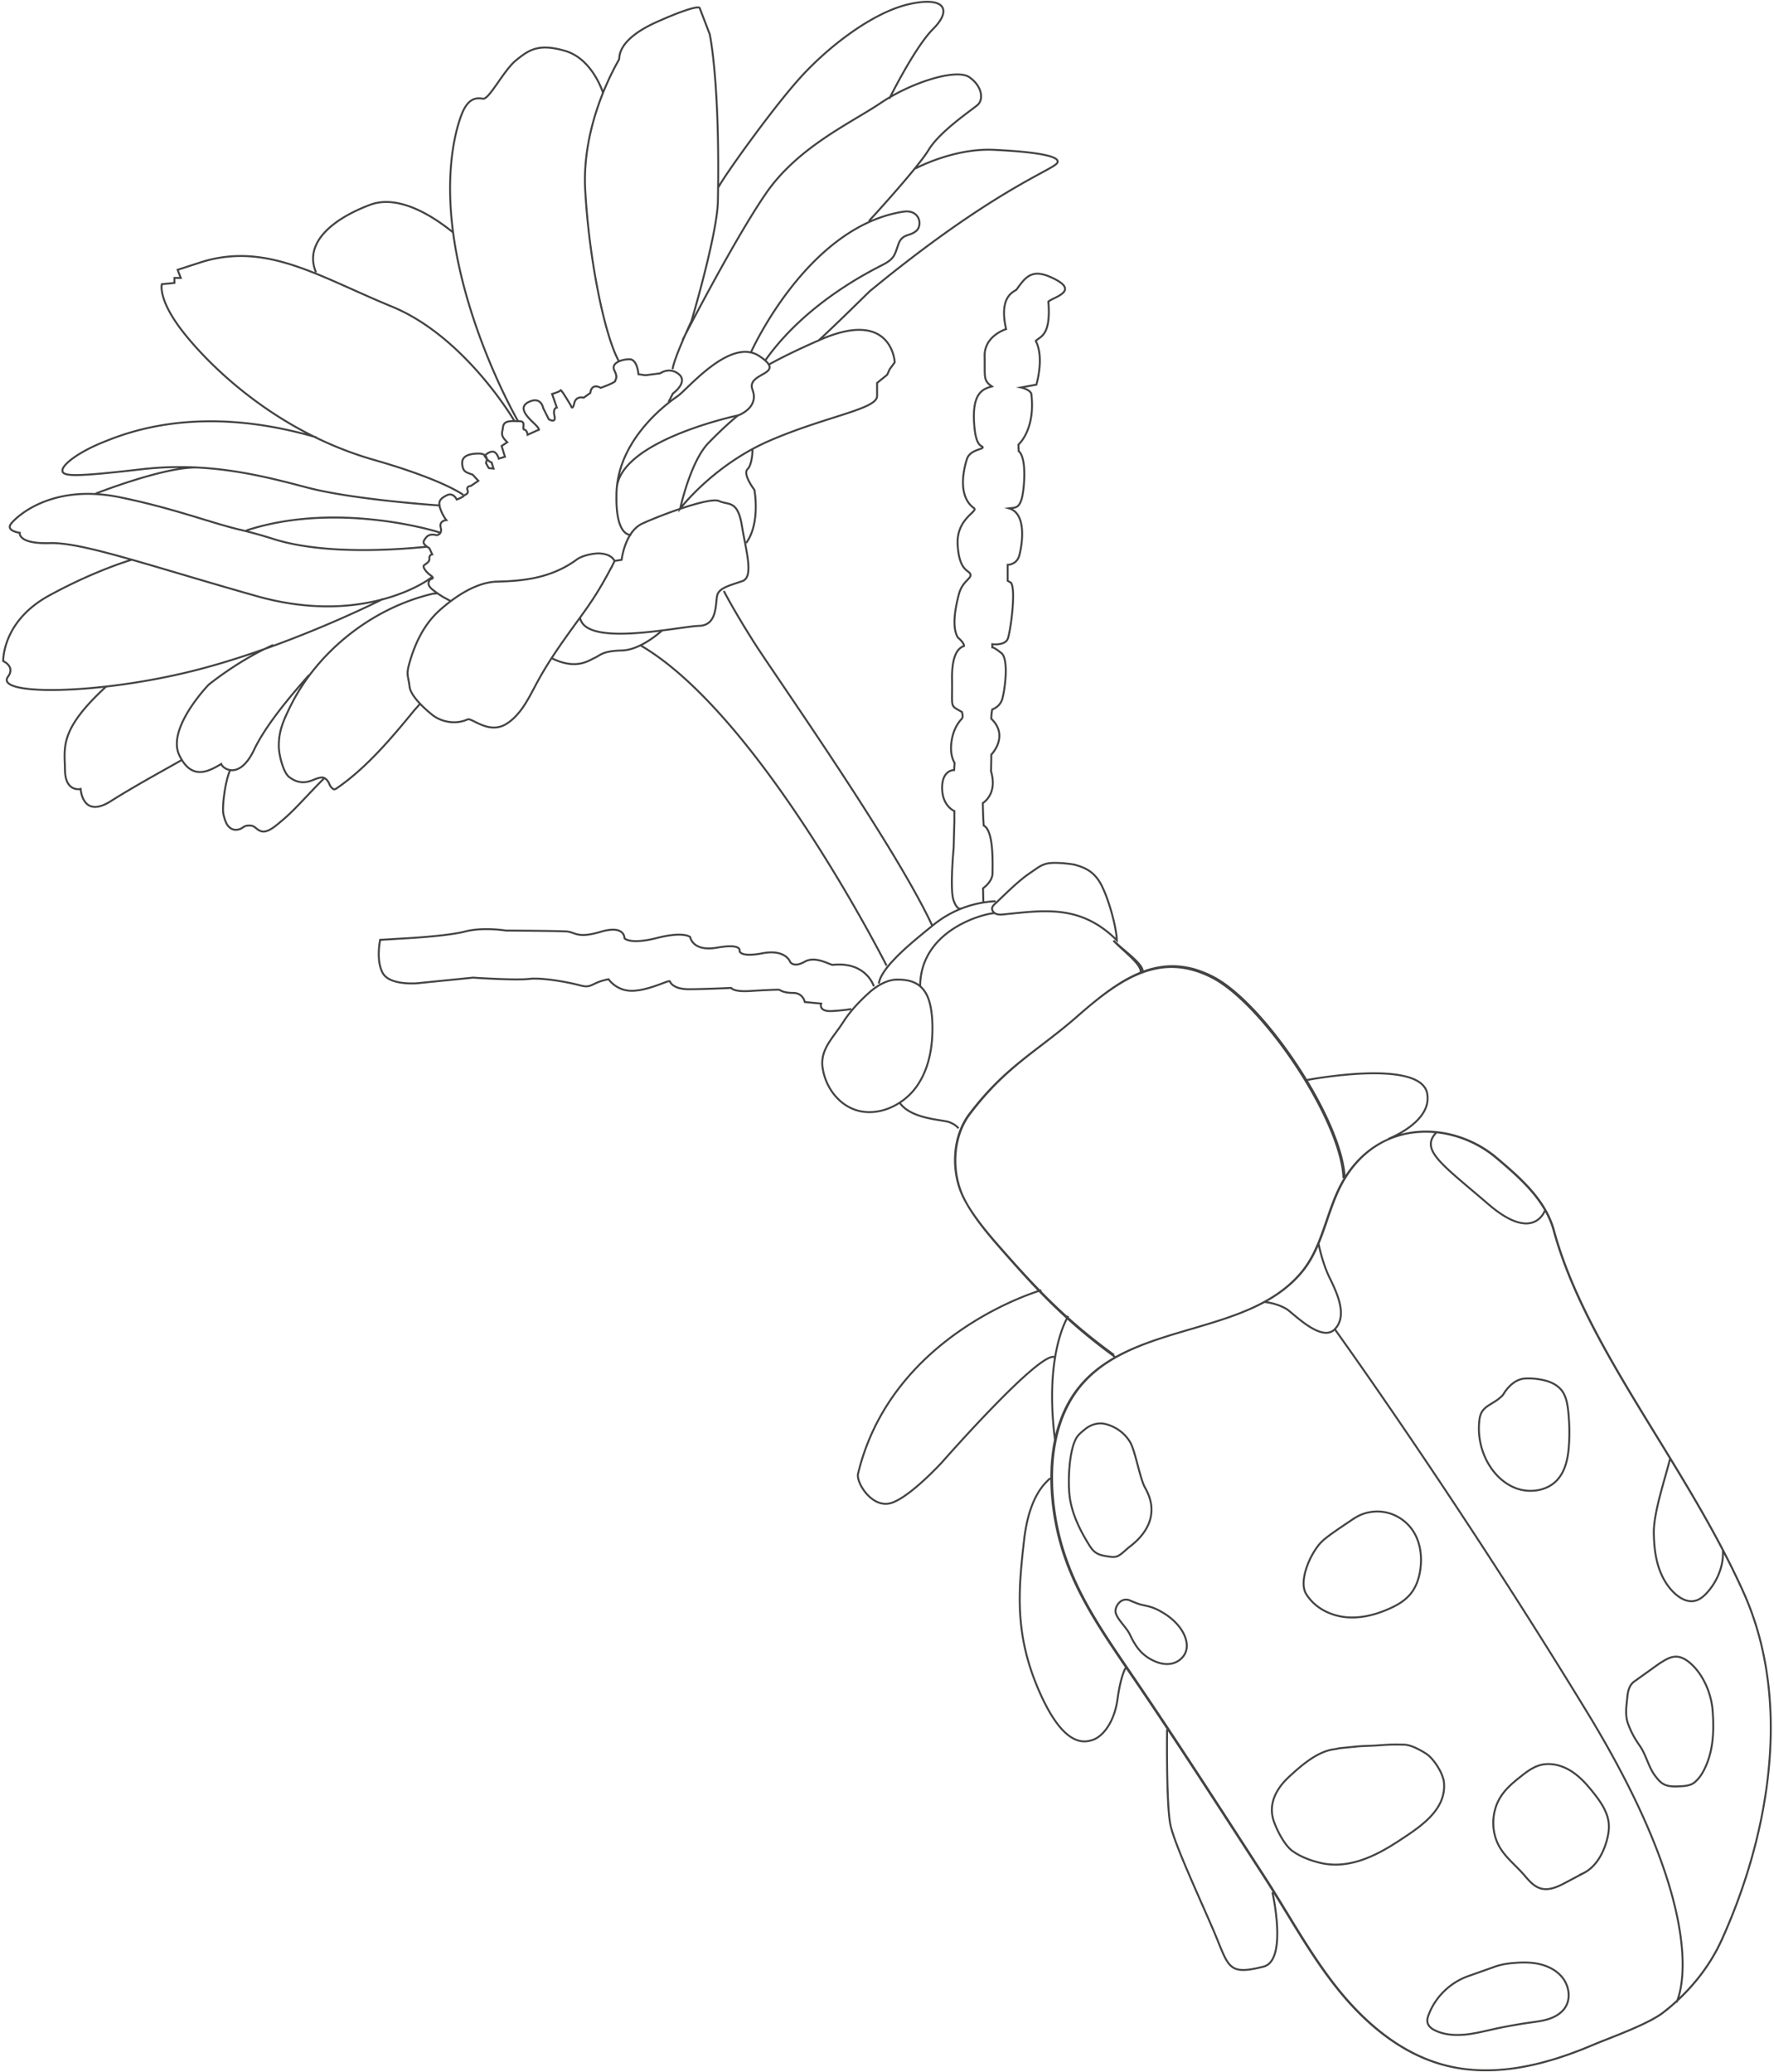<svg xmlns="http://www.w3.org/2000/svg" aria-hidden="true" viewBox="0 0 548 640" fill="none"><path d="M321.67 398.553s-46.151 13.158-56.612 56.687c-.655 2.742 4.33 10.853 10.227 9.056 5.874-1.821 15.727-12.605 15.727-12.605S322.49 415.789 326 419.407m4-12.854s-7.681 11.548-4.003 39m-51.998-147S235.028 221.159 198 199.449m25.595-16.896s2.916 5.754 9.303 15.841S276.197 260.658 288 285.99m127.403 78.115c-.58-17.817-24.774-54.188-40.71-62.371s-28.16.162-41.591 11.963c-12.549 11.04-22.152 15.443-33.495 30.425-4.848 6.407-5.637 15.673-3.015 23.256 2.064 6.039 7.84 12.953 12.038 17.771 10.485 11.962 19.81 22.403 35.746 33.974M206.52 124.188l1.323-2.604s4.801-3.481 1.902-5.947c-2.923-2.466-5.823-.3-5.823-.3l-4.523.577-2.18-.3s-.302-4.633-2.761-4.633-5.822 1.153-4.662 3.48.278 2.605.278 3.181-4.523 2.167-4.523 2.167-2.76-1.729-3.201 1.59l-2.041 1.452s-2.343-.714-2.923 1.729c-.58 2.466-1.021.738-1.021.738s-3.062-5.21-3.201-4.772-2.621 1.153-2.621 1.153l1.461 4.195s-1.322.138-.719 2.604c.58 2.467-1.763 1.014-1.763 1.014l-1.739-3.48s-.58-3.48-4.083-2.028-1.74 3.918 1.021 6.523c2.76 2.604 1.461 2.328 1.461 2.328l-3.201 1.452s-.139-1.452-1.021-1.591c-.881-.138.743-2.604-1.461-2.604s-4.802-.438-5.103 1.728-.882 2.605 1.299 4.772l-1.74 1.152 1.021 3.342-1.902.576s-.58-2.166-1.902-2.166-2.482 1.313-2.482 1.313 1.02 1.729 2.18 2.029l.58 1.89-1.461-.138-.882-1.591s1.461-3.042-2.621-2.904c-4.083.138-4.964 1.59-4.663 3.619.279 2.028 1.16 2.166 3.202 2.904l1.739 1.89-2.319 1.59s-1.462 0-1.021 1.314-.881 1.314-1.16 1.729c-.278.438-2.18 1.152-2.18 1.152s-1.021-2.328-3.062-1.314c-2.041 1.015-2.761 1.89-2.041 4.057.719 2.167 1.902 3.619 1.902 3.619s-2.343.138-1.74 2.328c.58 2.166-1.322 2.328-1.322 2.328s-2.042-.738-3.201.714-1.16 1.89 1.02 3.319l.882 1.89s-1.021.138-.882 1.314c.139 1.152-1.461 1.729-1.739 2.167-.302.437.579 1.89 2.18 3.042s-.441 1.014-.441 1.452-1.16 1.314 1.322 3.181c2.482 1.89 3.781 2.466 3.781 2.466l1.601.876m-83.043 48.887c-.185.3-13.221 7.237-22.06 12.838-8.837 5.601-9.324-3.757-9.324-3.757s-4.755 1.153-4.848-5.877c-.093-7.053-1.856-12.355 12.735-25.769m-3.225-59.605s21.828-8.597 31.733-8.021m74.761 11.709s-26.815-1.729-41.382-5.601c-14.567-3.849-30.712-7.906-50.916-5.601-20.204 2.328-24.495 2.328-24.495.392s5.243-5.785 12.433-8.689c7.191-2.905 29.738-12.17 66.063-1.545m88.471-106.509s-3.201-10.418-11.668-12.884c-8.443-2.467-11.366-.139-15.17 2.904-3.781 3.042-8.304 12.17-10.207 11.87-1.902-.3-4.523-.438-6.564 4.771-2.041 5.21-6.565 21.297-.719 47.504 5.822 26.207 18.209 47.504 18.209 47.504m122.615-78.205s11.807-6.362 24.194-5.785c12.387.576 21.433 1.89 19.531 4.194s-20.412 8.69-57.851 39.53c0 0-11.506 11.34-15.75 15.166m0 0c22.755-10.234 23.521 6.753 23.521 6.753l-1.555 2.121-.788 1.728-3.109 2.513v4.056c0 4.057-15.541 6.177-33.031 13.714s-27.789 21.044-27.789 21.044 3.108-14.475 8.745-20.283c5.637-5.785 9.139-8.505 9.139-8.505s-36.72 7.721-37.508 22.795c-.766 15.074 4.477 14.106 4.477 14.106m57.898-60.042s-8.56 3.665-15.148 7.329m36.998-82.008s7.864-15.927 13.547-21.574 3.943-10.141-7.284-7.675-25.353 13.184-34.539 23.602-23.614 30.84-24.495 33.006m46.462 10.441s14.962-16.226 18.464-22.011c3.503-5.786 13.408-12.355 15.147-13.899s1.555-5.6-2.528-8.505c-4.082-2.904-18.255 1.729-27.395 7.906-9.139 6.177-25.446 13.506-35.374 27.797-9.905 14.29-25.841 45.383-25.841 45.383m21.179 3.688s17.374-38.722 47.018-43.263c5.057-.76 6.031 4.241 3.897 5.993-2.134 1.729-4.268.76-5.451 4.057-1.16 3.273-1.16 4.448-4.848 6.361-3.688 1.936-23.521 11.594-36.14 29.341m-4.082 27.728s0 4.541-1.554 6.085c-1.554 1.545 2.134 6.362 2.134 6.362s1.948 10.234-2.529 16.411m-40.686 5.554 2.204-.345s.974-8.69 6.402-11.202c5.451-2.512 20.784-8.298 23.707-6.961 2.922 1.36 5.706-.415 7.028 7.56 1.322 8.021 3.758 15.904.162 17.172-3.549 1.244-6.611 1.936-7.585 3.872s.441 9.773-5.776 9.957-35.258 6.753-36.789-2.581m48.805-62.417s6.611-2.305 4.477-7.906 11.088-4.448 2.134-10.418c-8.931-5.993-22.153 10.234-25.261 12.354-3.108 2.121-18.696 13.415-18.905 30.402m.835-41.027c-4.477-7.906-9.325-31.67-10.484-53.105-1.16-21.436 10.299-39.783 10.484-40.359s-.788-5.993 11.854-11.594c12.618-5.6 13.013-4.24 13.013-4.24l3.108 8.113s3.224 14.544 2.528 51.56c-.185 10.234-8.165 37.063-8.165 37.063s-5.451 11.594-5.822 14.867m-67.779-42.272c-.58-.185-14.405-12.746-25.679-8.505S93.717 74.863 97.614 84.129m61.192 45.752s-15.147-25.884-37.694-35.15-38.483-19.89-58.478-13.898l-7.77 2.512.973 2.513H53.89v1.544l-3.897.392s-1.16 4.056 5.057 12.746c6.216 8.689 27.371 32.038 60.426 41.511 21.573 6.177 27.604 10.81 27.604 10.81m-24.751 32.153s-29.297 14.913-59.034 22.312c-29.738 7.376-61.053 7.514-56.831 1.728C4.806 205.874 1 204.237 1 204.237S.561 191.975 15.128 184s25.794-11.155 25.794-11.155m35.143-8.967c28.276-9.265 59.173.438 59.173.438l.58.185m-3.827 4.379c-26.166 2.582-40.617-.184-47.344-2.328-3.526-1.106-7.051-2.12-10.647-2.95-8.745-2.051-20.482-6.638-37.137-10.026-20.691-4.195-31.477 5.785-33.38 8.113-1.902 2.328 2.622 2.904 2.622 2.904s-.72 3.48 9.325 3.181c10.044-.3 30.595 6.961 63.836 16.365s53.05-5.071 53.05-5.071l1.09-.761m-37.95 30.171c-.278.576-12.247 13.184-16.91 23.026-4.662 9.842-9.904 5.785-10.206 4.495-3.502 2.028-9.046 5.508-12.967-2.743-3.943-8.252 9.047-21.712 9.047-21.712s9.186-7.537 19.972-12.308m15.634 41.28c-5.497 5.509-9.185 9.934-13.222 13.23-1.647 1.36-4.198 3.711-6.216 2.997-1.578-.553-1.74-1.683-3.41-1.729-2.412-.069-1.972 1.268-4.407 1.314-1.09 0-2.088-.715-2.645-1.66-.556-.922-1.136-2.835-1.206-3.918-.185-3.112.858-10.303 2.297-13.092m63.882-54.372-1.461.138c-18.604 4.379-35.653 17.817-44.004 34.896-2.134 4.379-3.595 7.583-3.502 12.447.046 2.351 1.322 7.836 3.2 9.265 2.25 1.729 4.5 2.052 7.122 1.014.951-.368 1.925-.806 2.946-.875 1.021-.07 1.949 1.037 2.32 1.982.348.922 1.02 1.521 1.322 1.636.301.139.649-.069.928-.253 9.139-6.246 16.933-15.466 23.915-24.017l1.949-2.19m74.645-22.542s-6.402 6.016-12.387 6.154c-5.984.139-6.564 1.452-8.443 2.305s-5.683 3.757-13.106.138m182.349 97.169c1.038-2.306-5.681-6.758-8.892-10m-74.059 14.148s-2.274-7.689-12.619-6.653c-.974.092-5.335-2.901-8.745-.967s-4.477.092-4.477.092-1.368-4.051-8.559-2.693-7.098-.783-7.098-.783.789-2.302-6.889-.967c-7.678 1.359-8.35-3.268-8.35-3.268s-1.949-1.842-10.299.299c-8.351 2.118-9.998.092-9.998.092s.186-4.236-7.283-2.026c-7.492 2.21-7.771.092-10.694-.092-2.922-.184-18.649-.276-18.649-.276s-7.005-1.151-12.526.276c-5.544 1.45-18.371 2.118-18.371 2.118l-7.956.483s-1.369 6.262.789 10.221c2.134 3.959 10.693 3.177 10.693 3.177l17.188-1.727s13.013.875 17.304.392c4.268-.484 12.34 1.059 15.936 2.025 3.618.967 3.201-.874 8.652-1.933 0 0 2.528 3.867 7.77 3.568 5.243-.3 10.972-3.476 11.181-2.901.185.576 1.368 2.417 5.822 2.417s13.105-.391 13.105-.391.673 1.243 5.544.967c4.848-.299 9.047-.484 9.325-.391.302.092 1.16.966 4.268.966s3.595 2.809 3.595 2.809l5.057.483s-.974 2.601 3.503 2.302c4.476-.276 5.799-.644 5.799-.644m40.801-32.918-.093-4.351s2.923-2.026 2.923-4.627.487-13.121-2.714-14.756c-.186-1.933-.278-6.952-.278-6.952s4.662-2.693 2.528-9.829c.093-2.67.093-5.133.093-5.133s5.613-5.709 0-11.073c0-1.841.301-2.9.301-2.9s2.227-.668 3.016-2.993c.788-2.325 2.319-12.914-.395-14.548-2.041-1.635-2.621-1.635-2.621-1.635v-.966s4.083.552 4.848-1.842c.882-2.693 2.529-15.331.882-17.173l-.975-.575v-4.926s2.807 0 3.596-2.901 2.528-12.914-3.201-14.548c2.319-.299 4.105.414 4.662-8.103.534-8.333-1.647-9.553-1.647-9.553l-.092-2.026s5.335-4.535 3.989-15.722c-.487-1.359-3.201-1.934-3.201-1.934l4.755-.875s2.529-8.287-.185-13.489c1.368-1.45 4.755-1.543 3.897-12.155 1.461-1.358 9.324-3.084 2.226-6.836s-9.092-1.036-12.038 3.084c-.487.668-5.66 1.68-3.248 12.247 0 0-6.773 2.025-6.634 8.379.14 6.353-.51 7.458 2.25 9.323-2.551.736-5.891 1.726-5.543 10.405.371 8.678 2.482 7.665 2.69 8.379.209.713-3.92.69-4.871 3.683-.533 1.657-3.41 11.095 2.181 15.124 1.461 1.059-5.544 3.176-5.034 11.417s3.572 7.666 3.943 9.047c.372 1.381-2.482 2.026-3.572 6.146-1.09 4.121-2.25 10.198-.301 13.375 0 0 1.902 1.519 1.902 2.601-.812.368-3.851 1.151-3.712 10.336.14 9.185-.811 7.803 3.062 10.059.441 1.658.07 1.819 0 2.026-.069.207-3.085 2.693-3.363 8.679-.139 3.245 1.09 4.995 1.09 4.995l-.139 2.233s-3.711-.138-3.711 5.501 3.78 7.159 3.78 7.159v3.315s-.208 7.597-.208 7.873-1.23 12.799-.07 16.275 2.412 2.601 2.412 2.601m10.601-2.21c-8.397.438-14.869 3.729-19.577 7.62-5.034 4.143-15.681 12.384-16.493 17.817m24.611 44.727s-.765-1.151-2.922-1.934c-2.134-.782-12.062-.92-15.426-6.238m29.482-58.263c-1.02-.322-22.824 4.029-22.987 22.537m76.291 229.584s-.302 23.645 1.066 29.636c1.368 5.992 7.954 20.165 13.009 31.849s4.267 14.726 15.746 11.776c7.49-1.935 2.713-22.976 2.713-22.976m-68.663-127.971c-.14.714-6.308 3.848-8.047 19.196s-3.061 28.807 4.522 46.345c7.583 17.514 13.844 16.362 16.766 15.348s6.562-5.208 7.583-12.606c1.02-7.374 2.481-9.564 2.481-9.564m81.209-163.484s13.681-5.231 11.942-14.058c-2.133-10.9-37.404-4.056-37.404-4.056M532.19 478.75c.371 4.75-1.645 9.638-4.819 13.188-1.136 1.268-2.526 2.421-4.217 2.652-1.946.276-3.869-.715-5.375-1.983-2.642-2.237-4.426-5.372-5.468-8.669-1.043-3.297-1.367-6.778-1.437-10.237-.139-6.363 3.568-17.13 5.074-23.286m-38.646-76.637s-3.337 10.421-17.47-1.729c-14.134-12.173-21.247-16.738-16.242-22.087m-36.283 34.191s1.066 5.764 3.406 10.537c2.317 4.772 5.607 11.666 1.668 15.862-4.147 4.427-13.045-5.095-15.037-6.225-3.29-1.914-6.766-2.121-6.766-2.121m127.27 216.377s12.813-23.471-27.664-89.802c-40.477-66.354-77.85-118.16-77.85-118.16m-60.066-110.042c.972-2.312-5.322-6.776-8.33-10.026M415 363.915c-.602-17.694-24.713-53.814-40.61-61.94s-28.092.16-41.49 11.88c-12.518 10.987-22.098 15.336-33.413 30.214-4.837 6.364-5.623 15.566-3.032 23.096 2.06 5.997 7.821 12.864 12.01 17.648 10.459 11.88 19.784 22.249 35.658 33.74m170.885 202.156c7.121-5.831 13.036-13.091 16.84-21.481 14.915-32.914 21.712-73.849 6.82-107.109-17.838-39.852-48.759-75.416-58.733-112.018-2.552-9.358-10.392-16.226-17.838-22.496-12.92-10.833-34.748-12.239-46.369 5.785-6.008 9.312-6.588 21.044-13.686 29.595-16.609 20.007-51.821 15.213-68.452 35.196-7.98 9.589-9.72 23.003-8.49 35.38 2.227 22.289 12.874 36.994 25.516 55.548 12.642 18.532 27.441 41.489 39.642 60.32 7.492 11.547 14.011 23.786 22.593 34.573s19.624 20.237 32.985 23.856c15.333 4.149 31.385.138 46.207-6.154 5.567-2.351 17.421-6.477 22.083-10.303l.882-.715zM188.729 175.518c-3.201 6.039-5.498 9.704-9.534 15.236-4.709 6.476-9.441 12.953-13.245 20.006-2.575 4.748-4.941 10.003-9.534 12.861-5.404 3.366-10.67-1.982-11.969-1.382-4.059 1.797-8.397.553-10.786-1.314-2.343-1.844-6.82-5.878-7.145-8.828s-1.02-3.503-.278-6.385c1.693-6.453 4.616-12.815 9.65-17.263 4.755-4.218 11.296-8.621 17.675-8.782 7.748-.184 16.678-.945 24.704-6.892 1.508-1.106 4.895-1.867 6.774-1.82s3.966.645 4.801 2.327c0 0-.371.876-1.09 2.236zm88.214 127.109c6.252-.185 9.495 2.573 10.592 8.714.21 1.205.35 2.41.42 3.568.397 7.23-.63 14.878-4.853 20.787s-12.249 9.547-19.108 7.068c-5.39-1.947-9.1-7.323-9.893-12.977-.793-5.632 3.243-9.177 6.323-13.974 2.216-3.476 5.063-6.488 8.143-9.246 2.263-2.016 5.342-3.87 8.376-3.963zm55.015-35.524c2.543.787 5.506 1.599 7.862 5.561 2.334 3.963 4.993 13.209 5.18 17.797-11.129-11.077-22.258-9.269-34.764-8.018-.816.093-1.68.163-2.473-.116-.77-.278-1.446-1.066-1.283-1.877.117-.556.56-.95.98-1.344 2.31-2.132 6.789-6.743 10.499-9.269 4.06-2.758 4.456-3.615 10.499-3.175.607.047 2.893.278 3.476.464zm183.087 353.601c7.136-5.833 13.021-13.096 16.821-21.465 14.898-32.946 21.686-73.87 6.811-107.139-17.817-39.864-48.702-75.438-58.665-112.051-2.548-9.383-10.379-16.231-17.817-22.502-12.905-10.836-34.708-12.243-46.316 5.787-6 9.314-6.603 21.05-13.67 29.58-16.589 20.013-51.76 15.217-68.373 35.206-7.97 9.614-9.708 23.01-8.48 35.391 2.225 22.294 12.859 37.027 25.487 55.564s27.409 41.5 39.596 60.336c7.484 11.551 13.995 23.794 22.544 34.584 8.573 10.79 19.602 20.243 32.947 23.862 15.315 4.15 31.348.139 46.177-6.156 5.561-2.351 17.4-6.478 22.057-10.305l.881-.715zm-53.522-13.096a22 22 0 0 1 4.889-1.106c2.456-.254 4.912-.392 7.345-.093 3.336.415 6.649 1.776 8.781 4.358 2.131 2.582 2.78 6.502.996 9.314-1.066 1.683-2.873 2.813-4.75 3.482-1.899.668-3.892.922-5.885 1.199a152 152 0 0 0-12.071 2.19c-2.873.646-5.746 1.36-8.688 1.591s-5.978 0-8.666-1.245c-1.066-.484-2.131-1.222-2.456-2.352-.255-.876 0-1.821.348-2.674 2.062-5.418 6.603-9.822 12.071-11.782l8.063-2.859zm27.386-28.865c3.754-1.729 6.048-5.626 7.253-9.568.602-1.983.996-4.058.764-6.133-.394-3.389-2.433-6.364-4.541-9.038-2.062-2.628-4.31-5.188-7.159-6.963s-6.395-2.651-9.616-1.729c-2.178.646-4.031 2.029-5.792 3.435-2.224 1.753-4.449 3.597-6.024 5.949-3.174 4.68-3.36 11.228-.44 16.069 1.83 3.067 4.703 5.349 7.089 8.024 1.576 1.775 3.105 3.85 5.399 4.542 2.502.761 5.144-.369 7.437-1.591l5.677-2.997zm-70.342-39.149c.742-.207 5.839-.323 6.603-.392 3.893-.276 4.681-.346 8.596-.253 2.109.046 4.982 1.637 6.743 2.766 2.386 1.522 5.259 6.064 5.537 8.877.811 8.6-7.391 13.833-14.643 18.536-7.275 4.704-15.408 8.37-23.818 6.272-2.943-.738-5.816-1.822-8.295-3.574s-4.865-6.479-5.839-9.338c-1.737-5.21.742-9.913 4.75-13.625 3.846-3.551 8.758-7.839 13.971-8.508.51-.069.997-.161 1.483-.3l4.912-.484zm-65.94-43.852c2.85.577 3.985.9 6.51 2.375 2.572 1.522 4.936 3.597 6.395 6.34.881 1.684 1.414 3.712.834 5.58-.625 2.029-2.502 3.481-4.471 3.873s-3.962-.115-5.746-.991c-3.615-1.775-5.399-4.335-7.16-8.07-.95-2.052-4.031-4.795-4.379-6.801-.301-1.821 1.807-4.98 4.657-3.551 0 0 2.456 1.061 3.337 1.222zm65.5-26.56c2.966-2.075 6.812-2.743 10.333-1.913 3.499.83 6.65 3.158 8.457 6.34 1.854 3.228 2.34 7.147 1.877 10.882-.348 2.882-1.297 5.741-3.128 7.954-1.691 2.029-4.008 3.39-6.395 4.45-4.356 1.96-9.128 3.182-13.878 2.629-4.75-.554-9.384-2.998-11.909-7.125-2.526-4.104 1.506-13.095 5.028-16.369 2.177-2.006 7.182-5.188 9.592-6.871zm-82.993-27.643c1.761-1.476 4.124-2.191 6.348-1.637 3.244.807 6.163 2.928 7.762 5.856 1.483 2.743 2.943 11.136 4.495 13.856 4.333 7.609.927 13.857-4.75 18.168-1.042.784-2.618 2.467-3.823 2.951-.903.369-1.923.231-2.873.069-1.367-.207-2.78-.438-3.892-1.245-.927-.645-1.553-1.637-2.155-2.605-2.641-4.311-4.912-8.946-5.723-13.926-.741-4.611-.394-15.009 2.062-18.951.417-.646.95-1.199 1.529-1.683zm177.686 72.21c1.576-1.015 3.29-2.098 5.167-1.983 1.483.092 2.827.899 3.962 1.845 4.124 3.458 6.696 9.452 7.09 14.824.417 5.349.301 10.975-1.622 15.978-1.367 3.573-2.641 5.003-3.846 6.087-1.251 1.106-3.082 1.245-4.773 1.314-1.668.069-3.429.115-4.889-.669-1.135-.622-1.946-1.683-2.734-2.72-1.853-2.467-2.757-6.387-4.495-8.923-1.76-2.536-2.479-3.804-3.637-6.663-1.182-2.859-.603-5.995-.301-9.061.185-1.683.764-3.481 2.178-4.404l7.854-5.625zm-41.705-87.911c2.086-.115 4.171.115 6.187.622s3.962 1.522 5.19 3.159c1.251 1.683 1.645 3.827 1.899 5.902.418 3.666.51 7.378.255 11.044-.278 3.988-1.112 8.208-4.008 11.02-3.035 2.951-7.924 3.643-11.955 2.283-4.055-1.383-7.252-4.588-9.245-8.3-2.155-4.012-3.012-8.669-2.41-13.142.603-4.473 4.148-4.196 7.276-7.539 0 0 2.502-4.796 6.811-5.049Z" stroke="#434342" stroke-width=".6" stroke-miterlimit="10"></path></svg>